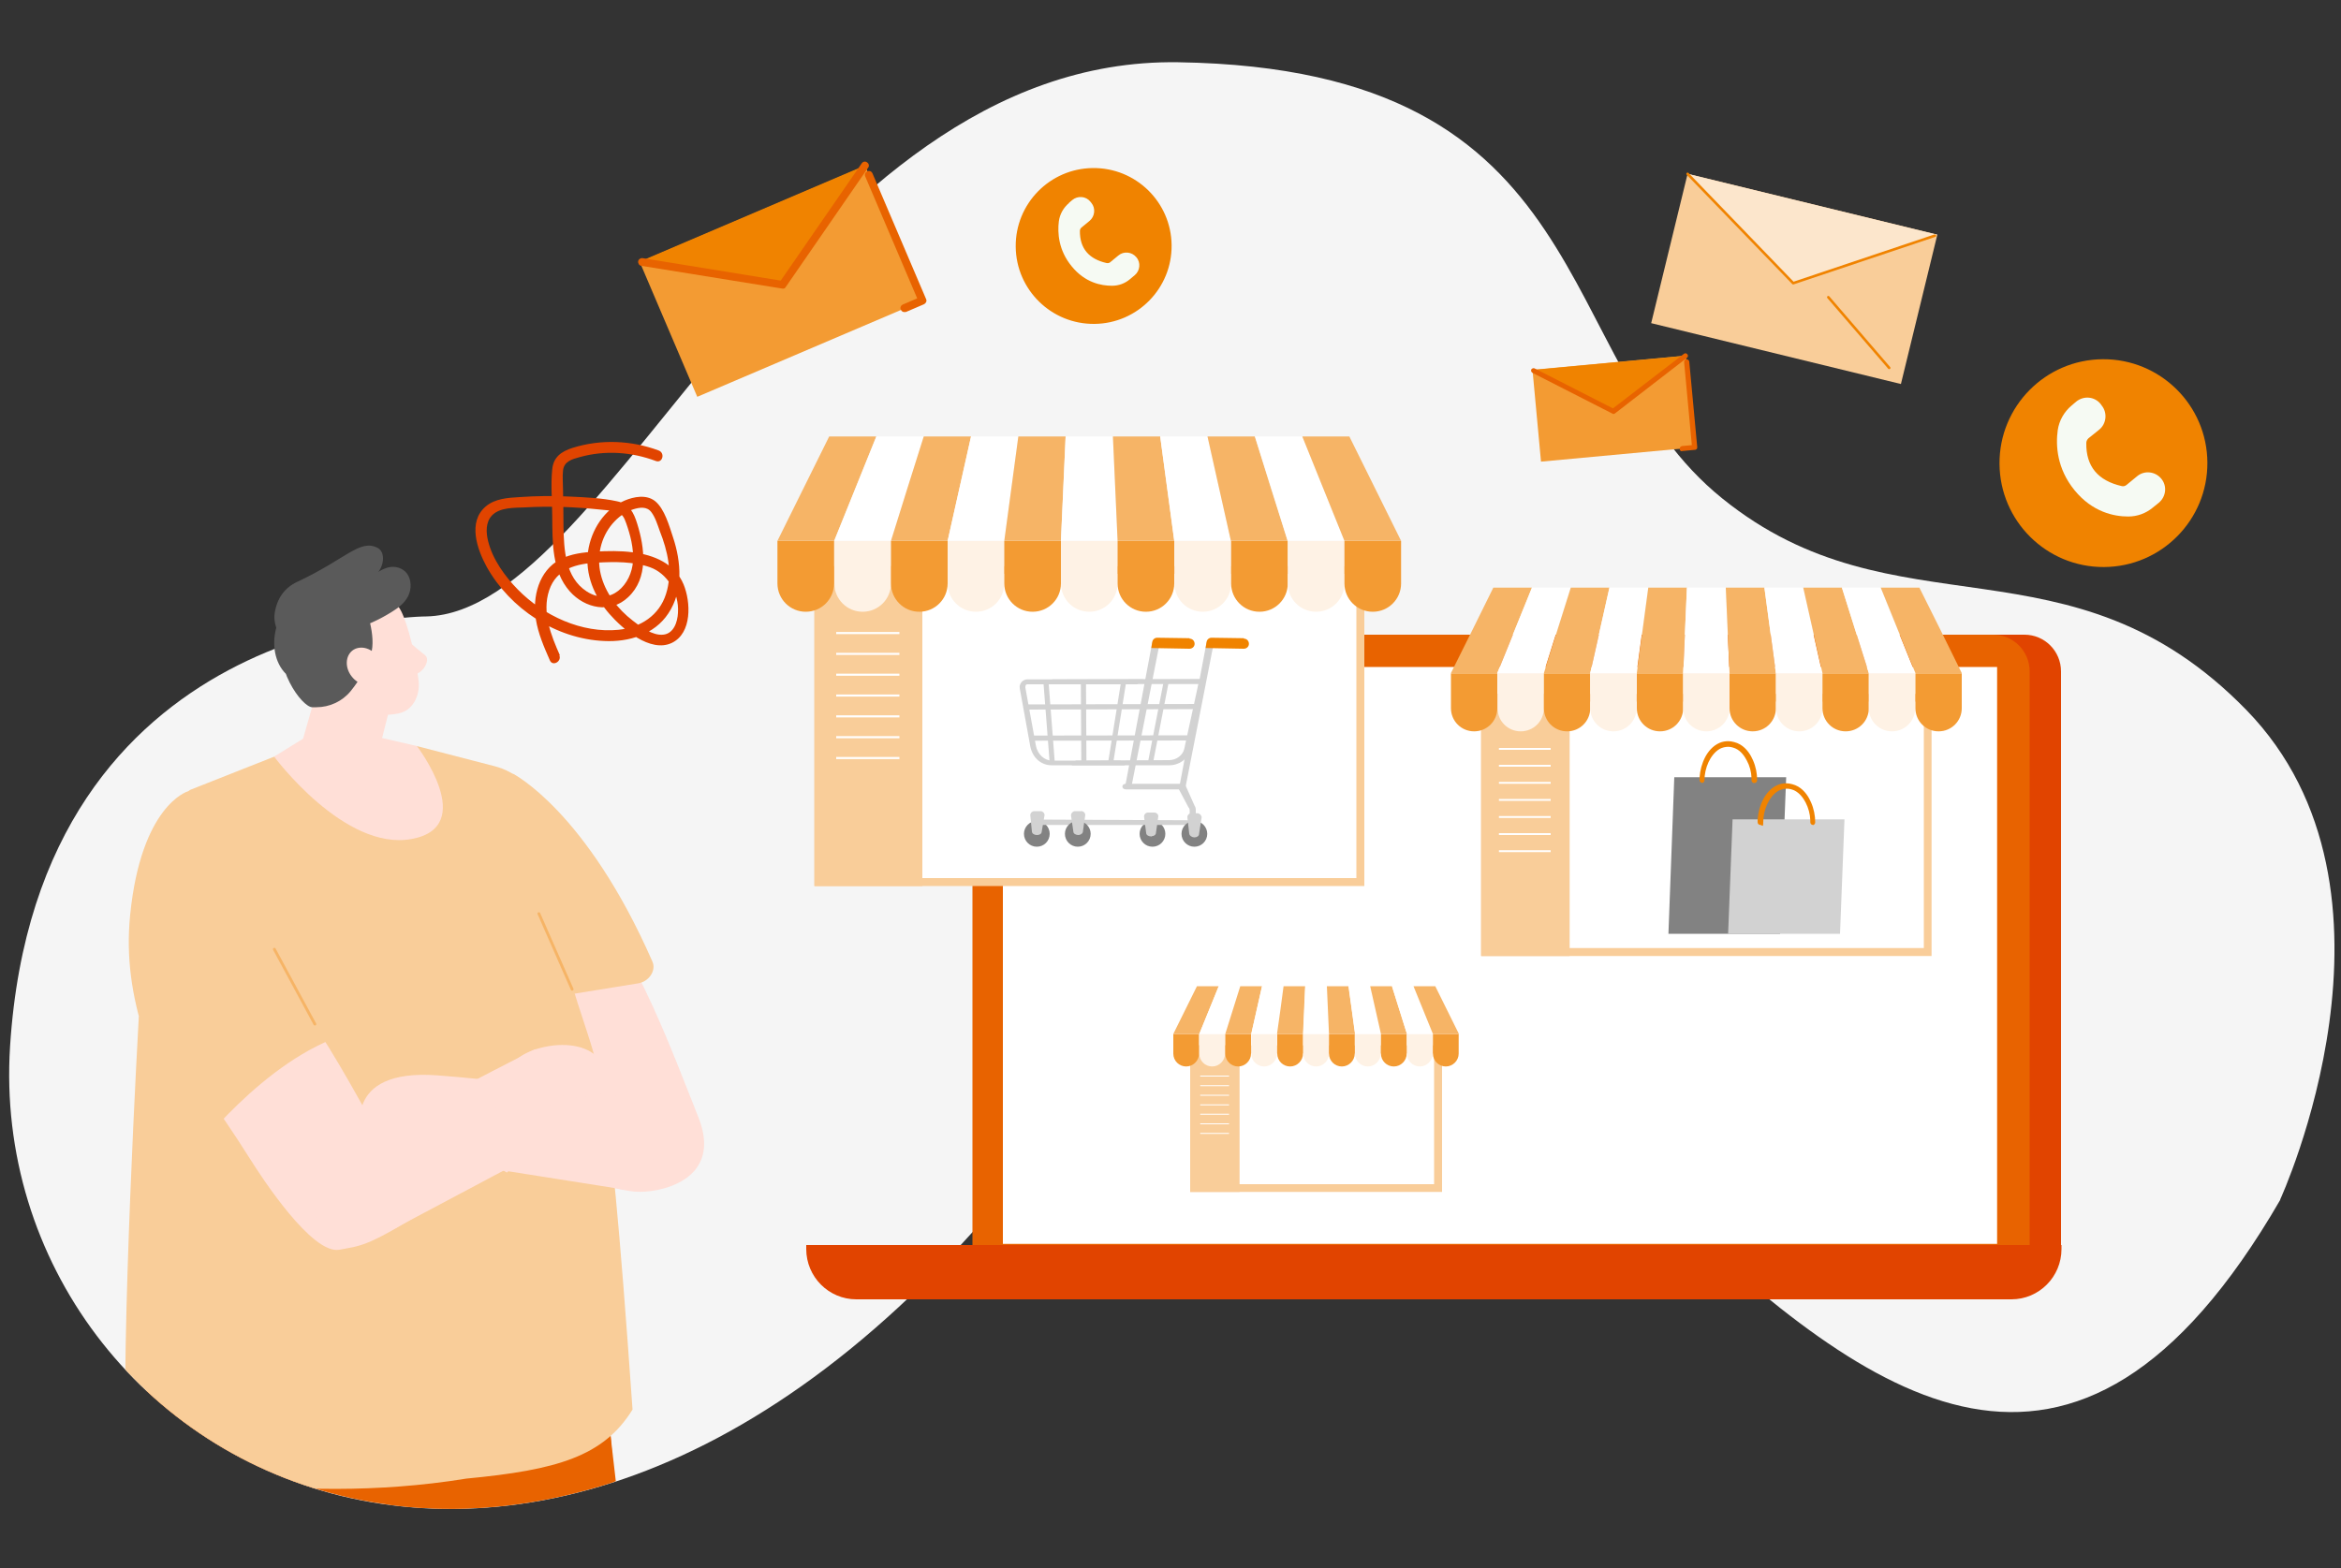 <?xml version="1.0" encoding="UTF-8"?>
<svg xmlns="http://www.w3.org/2000/svg" version="1.1" xmlns:xlink="http://www.w3.org/1999/xlink" viewBox="0 0 1000 670">
  <rect x="0" y="0" width="1000" height="670" fill="#333333" stroke="none"/>
  <!-- Generator: Adobe Illustrator 29.6.0, SVG Export Plug-In . SVG Version: 2.1.1 Build 207)  -->
  <defs>
    <style>
      .st0 {
        stroke: #ffdfd7;
        stroke-width: 1.1px;
      }

      .st0, .st1, .st2, .st3, .st4, .st5, .st6, .st7 {
        fill: none;
      }

      .st0, .st1, .st4, .st6 {
        stroke-linecap: round;
        stroke-linejoin: round;
      }

      .st8, .st9 {
        fill: #5a5a5a;
      }

      .st1 {
        stroke: #f39b33;
        stroke-width: 1.5px;
      }

      .st1, .st10, .st9, .st11, .st12, .st13 {
        fill-rule: evenodd;
      }

      .st14 {
        fill: #fff;
      }

      .st15, .st11 {
        fill: #f9cd99;
      }

      .st16 {
        fill: #fce6cc;
      }

      .st3 {
        stroke-width: .9px;
      }

      .st3, .st5, .st7 {
        stroke: #fff;
        stroke-miterlimit: 10;
      }

      .st17 {
        isolation: isolate;
      }

      .st10 {
        mix-blend-mode: multiply;
      }

      .st10, .st18, .st13 {
        fill: #ffdfd7;
      }

      .st4 {
        stroke: #f08300;
        stroke-width: 1.1px;
      }

      .st19 {
        fill: #e14400;
      }

      .st20 {
        fill: #fef2e5;
      }

      .st21 {
        fill: #f39b33;
      }

      .st5 {
        stroke-width: .4px;
      }

      .st6 {
        stroke: #f6b466;
        stroke-width: 1.2px;
      }

      .st22 {
        fill: #828282;
      }

      .st23 {
        fill: #f6faf3;
      }

      .st24 {
        fill: #f5f5f5;
      }

      .st25, .st12 {
        fill: #e86300;
      }

      .st26 {
        fill: #d2d2d2;
      }

      .st7 {
        stroke-width: .8px;
      }

      .st27 {
        fill: #f6b466;
      }

      .st28 {
        fill: #f08300;
      }

      .st29 {
        clip-path: url(#clippath);
      }
    </style>
    <clipPath id="clippath">
      <path class="st2" d="M503.2,26.5c-162.2-2.5-387.8,19.8-468,21.5,0,0-19.3,215.4-31,399-11.7,183.6,246.9,326.4,461.6,15.1L503.2,26.5Z"/>
    </clipPath>
  </defs>
  <g class="st17">
    <g id="_レイヤー_1" data-name="レイヤー_1">
      <g>
        <g>
          <path class="st24" d="M974,512.6s60.8-131.9-14.4-209.2c-75.3-77.3-149.8-30.4-224-90.5-74.3-60-50.1-183.5-232.3-186.3-162.2-2.5-241,235.1-321.2,236.8,0,0-166.1,0-177.8,183.7-11.7,183.6,246.9,326.4,461.6,15.1,156.3-226.6,331.4,355.9,508.2,50.4Z"/>
          <g class="st29">
            <g>
              <path class="st12" d="M260.8,613.4l28.7,248.5,17.2,186h-61.8s-6.1-30.6-10.1-41.2c-4-10.6-38.6-111.1-28.9-157.4l-52.7-191.4c32.6-33.7,64.6-95.1,107.6-44.5Z"/>
              <path class="st12" d="M107.5,510.6l142,11.2c8.3,26.8,15,145.4,15,145.4l-66.2-8c-43.4-1-132.1,51.3-137.6-22-6.3-83.8,46.8-126.5,46.8-126.5Z"/>
              <path class="st12" d="M154.9,647.4l54,63.6-37.8-22-13.1,168.6-6.2,198.2h-72.9s3.2-34.9,1.1-46c-2.1-11.1-15.5-102.3-7.4-164.9l-12-207.7,94.1,10.2Z"/>
              <polyline class="st1" points="198.3 659.2 173.9 659.2 169.4 711"/>
              <path class="st13" d="M191,361c-.9,32,11.1,81.8,47.5,131.2,5,6.8,16.2,15.6,33.2,17,9,.7,37.6-4.3,26.6-31.9-10.6-26.5-27.1-71.8-44.7-88.4-48-45.2-62.5-27.9-62.5-27.9Z"/>
              <path class="st11" d="M81,337.6l57.9-22.9,29.9,4.5,9.3-.4,33.2,8.6c8.9,2.3,16.1,8.6,19.6,17.1,1.2,2.9,2.5,6.2,5.6,12,12.6,23.8-2.9,26.1,5.4,55.8,14.6,52.7,16.8,26.3,28.3,190-12.4,20-32.1,25.8-71,29.5h0c-77.6,12.6-145.2-5.9-145.2-5.9-2.7-50.5,5.3-191.6,5.3-191.6l15.9,20.1-7.8-38.7c-8.6-20.7-5.8-67.4,13.6-78Z"/>
              <path class="st13" d="M76.4,401.1c-5.6,10.5-15,5.4-12.9,17.1,5.6,32,11.7,26.9,43.7,77.6,4.6,7.3,26.1,40.4,37.8,38.2,8.7-1.7,11.3-1,34.3-15.3,0,0-37.7-75.5-54.3-93-31-32.9-31.9-40.3-40-38-2.9.8-6.3,9.2-8.5,13.5Z"/>
              <path class="st18" d="M256.8,502.2l-102.2-16.9s-9.2-28.9,32.3-25.8c22.8,1.7,51.8,5.4,73.4,8.3,14.4,2,23,16,16.2,26.6h0c-3.8,6-11.6,9-19.7,7.7Z"/>
              <path class="st18" d="M271.7,509.1l-60.1-9.5s7.9-24.9.7-34.4c-13.8-18.2,26.4-.3,48,2.7,14.4,2,26.6,15.4,19.9,25.9l-1.9,2c-3.8,6,3.3,5.7-6.6,13.3Z"/>
              <path class="st18" d="M150.8,490.7l42.7-24.3,34.9-18s45.1-2.6,15.7,17.6c-16.2,11.1-60.4,45.2-76.4,54.6-10.7,6.3-24.3-.5-25.7-12.8h0c-.8-7,2.7-13.7,8.8-17.1Z"/>
              <path class="st18" d="M219.6,497.8l-12.4-37.7-57.7,26.3s-21.5,16.4-13.8,35.1c7.7,18.8,34.8,2.4,34.8,2.4l49.1-26.1Z"/>
              <path class="st13" d="M229,464.9l29.3,2.8c1.1-2.2,1.4-5.4.8-8.4-3.7-18.9-33.6-13.5-39.8-5.1-6.2,8.4,9.7,10.7,9.7,10.7Z"/>
              <path class="st11" d="M219.1,330.6s31.3,15.7,59.6,80.3c1.7,3.8-1.5,8.6-6.2,9.3l-37.7,6.1-29.3-56,13.6-39.6Z"/>
              <path class="st11" d="M148.5,441.7c2.6-.8-68.4-103.5-68.4-103.5,0,0-19.8,5.9-24.5,52.7-3.7,36.8,10.7,65,26.3,102.9,0,0,30.9-41.5,66.6-52.1Z"/>
              <line class="st0" x1="206.5" y1="461.1" x2="261" y2="470.9"/>
              <path class="st0" d="M216.5,500.4s-21.3-13.5-43.2-15.3"/>
              <line class="st6" x1="230.2" y1="390.4" x2="244.4" y2="422.7"/>
              <line class="st6" x1="134.5" y1="437.6" x2="117.2" y2="405.6"/>
              <path class="st13" d="M178.1,318.8s26.4,34.5-2.3,39.7c-28.7,5.3-58.7-35.2-58.7-35.2l19.7-12.2,25.3,4,16.1,3.7Z"/>
              <path class="st13" d="M172.4,272c0,.2,3.7,3.6,9.2,8,2.7,2.2-1.7,8.6-5,8-3.3-.7-8.8-10.2-8.8-10.2l4.6-5.7Z"/>
              <path class="st13" d="M166.4,294.5s-3.1,19.3-5.6,35.3c-.7,4.3-4,7.9-8.7,9.5-4.7,1.6-10,.9-13.9-1.8-1.3-.9-2.5-1.7-3.7-2.6-5.4-3.7-7.7-9.7-6.1-15.5,4.2-14.7,11.8-41.4,11.8-41.4l26.2,16.5h0Z"/>
              <polygon class="st10" points="165.8 305.2 162.9 316.6 150.7 302.2 165.8 305.2"/>
              <path class="st13" d="M133.2,273.6c-1.7-5.4,1.2-11.3,6.6-13,5.7-1.9,13-4.2,18.7-6.1,5.4-1.7,10.3,1.6,12.9,6.7,3,6,6.2,19.5,7.4,29.6.7,5.7-1.9,11.9-7.3,13.7-5.7,1.9-24.7,1.9-29.7-8-3.8-7.5-6-14.9-8.6-22.9h0Z"/>
              <path class="st9" d="M133.4,302.2c-4.4,0-17.2-17.3-12.6-32.9,1-3.4,2.2-6.3,3.8-8.3,9.6-12.7,12.6-13.2,31.3-1.8,0,0,5.1,12.5,2.5,20.5-1.7,5.2-4.3,10.3-8.6,15.6-3.6,4.4-9,6.9-14.7,6.9h-1.6Z"/>
              <path class="st13" d="M150.2,289c2.8,3.7,7.6,4.8,10.7,2.4,3-2.4,3.2-7.3.3-11-2.8-3.7-7.6-4.8-10.7-2.4-3,2.4-3.2,7.3-.3,11Z"/>
              <path class="st9" d="M169.7,258.6s-6.2-22.5-30.3-12.5c-24.1,10-26.5,32.7-17.3,41.8,0,0,10-10.1,17.3-16,8.5-6.8,30.3-13.3,30.3-13.3Z"/>
              <path class="st8" d="M138.5,292.9c-2.1-7.7-5.2-15.8-7.9-20.9,13.1,0,26-3.7,37-10.7,2.6-1.6,5.2-3.6,6.7-6.5,1.5-2.9,1.6-7-.5-9.8-1.9-2.4-5-3.2-7.7-2.6-2.7.6-5,2.2-7.2,3.9,4.3-1.1,6.8-9.9,2.4-12.2-7.6-3.9-13.4,4.7-34.3,14.5-5.4,2.5-8.7,7-9.7,13.6-.5,3.7,1.1,7.4,2.6,10.9,1.9,4.3,8.3,14.4,13.5,22.5,2,3,5.9,1,5-2.5Z"/>
            </g>
          </g>
          <path class="st19" d="M239.2,280.1c-3.8-8.6-7.8-18.4-4.6-27.9,3.1-9.3,11.8-11.4,20.6-11.8,7.4-.4,15.4-.5,22.5,2s12.5,10.7,11.9,19.5c-.2,3.9-1.8,8.9-6.4,9.3-4.5.4-9.5-3.3-12.9-6-6.5-5-11.8-11.9-13.7-19.9-1.8-7.5,0-15.6,5-21.5,2.4-2.8,5.4-5.1,9-6.2,2.6-.8,5.7-1.3,7.6,1.2,1.7,2.2,2.7,5.5,3.6,8,3.4,8.6,5.6,18,2.7,27-2.9,9.2-10.9,14.3-20.2,15.3-15.8,1.6-32.1-6-43.1-17.2-5.5-5.6-10.8-12.9-12.7-20.7-.9-3.6-1.1-8,1.6-10.9,3.4-3.6,9.7-3.3,14.3-3.5,10.5-.6,21.1-.2,31.6.9,2.4.3,4.9.3,7.2,1,2.7.8,3.4,2.4,4.3,4.9,1.8,5.1,3.2,10.6,2.9,16-.5,10.2-9.7,19.7-19.8,13.1-9.2-6-9.7-17.8-9.9-27.7,0-5.3-.1-10.5-.2-15.8,0-2.7-.3-5.4,0-8.1.4-4,3.9-4.9,7.2-5.8,10.8-3,22.1-2.2,32.5,1.7,2.8,1,4-3.4,1.2-4.5-11.8-4.4-24.9-4.9-36.9-1.1-4.7,1.5-8.1,3.9-8.6,9.1-.7,6.6,0,13.6,0,20.3.1,10.9-.2,23.2,7.5,31.9,6.5,7.3,17.4,9.6,24.9,2.5,8.8-8.2,7.1-21.1,3.9-31.4-1.5-4.8-3.3-8.5-8.6-9.6-6.4-1.4-13.3-1.7-19.8-2-7.3-.4-14.6-.3-21.8.2-5,.3-10.5.6-14.5,4-7.8,6.6-3.7,18.3.4,25.8,10,17.9,29.5,30.8,50.2,31.7,10.4.5,21.4-2.7,27.4-11.8,6.4-9.6,5.5-22,2-32.5-1.6-4.8-3.6-12.2-7.7-15.5-3.7-2.9-9-1.9-13-.2-8.7,3.7-14.3,12.6-15.6,21.7-1.4,9.8,2.7,19.4,9.1,26.7,5.6,6.4,17.5,16.8,26.7,12.4,8.7-4.2,8.1-17.5,5-25-3.7-8.9-12.7-12.6-21.7-13.7-5.3-.7-10.7-.6-16-.3-5.1.3-10.4.9-15,3.3-9.2,4.9-11.9,16-10.4,25.6,1,6.2,3.5,11.9,6,17.6,1.2,2.7,5.2.4,4-2.3h0Z"/>
          <g>
            <path class="st19" d="M880.5,534.2h-451.7s0-247.3,0-247.3c0-8.6,7-15.7,15.6-15.7h420.4c8.6,0,15.6,7,15.6,15.7v247.3Z"/>
            <path class="st25" d="M867.1,534.2h-451.7s0-247.3,0-247.3c0-8.6,7-15.7,15.6-15.7h420.4c8.6,0,15.6,7,15.6,15.7v247.3Z"/>
            <rect class="st14" x="428.4" y="285" width="424.7" height="246.5"/>
            <path class="st19" d="M859.1,555.2h-493.3c-11.8,0-21.4-9.6-21.4-21.5v-1.7h536.2v1.7c0,11.9-9.6,21.5-21.4,21.5Z"/>
          </g>
          <g>
            <g>
              <g>
                <rect class="st14" x="349.5" y="243.5" width="231.6" height="133.4"/>
                <path class="st15" d="M579.4,245.2v130h-228.2v-130h228.2M582.8,241.9h-234.9v136.7h234.9v-136.7h0Z"/>
              </g>
              <rect class="st15" x="347.9" y="241.9" width="46.1" height="136.7"/>
              <line class="st3" x1="357.2" y1="270.5" x2="384.2" y2="270.5"/>
              <line class="st3" x1="357.2" y1="279.4" x2="384.2" y2="279.4"/>
              <line class="st3" x1="357.2" y1="288.3" x2="384.2" y2="288.3"/>
              <line class="st3" x1="357.2" y1="297.2" x2="384.2" y2="297.2"/>
              <line class="st3" x1="357.2" y1="306.1" x2="384.2" y2="306.1"/>
              <line class="st3" x1="357.2" y1="315" x2="384.2" y2="315"/>
              <line class="st3" x1="357.2" y1="323.9" x2="384.2" y2="323.9"/>
            </g>
            <g>
              <path class="st21" d="M332.1,231.1v18.2c0,6.7,5.4,12.1,12.1,12.1s12.1-5.4,12.1-12.1v-18.2h-24.2Z"/>
              <path class="st20" d="M356.4,231.1v18.2c0,6.7,5.4,12.1,12.1,12.1s12.1-5.4,12.1-12.1v-18.2h-24.2Z"/>
              <path class="st21" d="M380.6,231.1v18.2c0,6.7,5.4,12.1,12.1,12.1s12.1-5.4,12.1-12.1v-18.2h-24.2Z"/>
              <path class="st20" d="M404.8,231.1v18.2c0,6.7,5.4,12.1,12.1,12.1s12.1-5.4,12.1-12.1v-18.2h-24.2Z"/>
              <path class="st21" d="M429,231.1v18.2c0,6.7,5.4,12.1,12.1,12.1s12.1-5.4,12.1-12.1v-18.2h-24.2Z"/>
              <path class="st20" d="M453.2,231.1v18.2c0,6.7,5.4,12.1,12.1,12.1s12.1-5.4,12.1-12.1v-18.2h-24.2Z"/>
              <path class="st21" d="M477.4,231.1v18.2c0,6.7,5.4,12.1,12.1,12.1s12.1-5.4,12.1-12.1v-18.2h-24.2Z"/>
              <path class="st20" d="M501.7,231.1v18.2c0,6.7,5.4,12.1,12.1,12.1s12.1-5.4,12.1-12.1v-18.2h-24.2Z"/>
              <path class="st21" d="M525.9,231.1v18.2c0,6.7,5.4,12.1,12.1,12.1s12.1-5.4,12.1-12.1v-18.2h-24.2Z"/>
              <path class="st20" d="M550.1,231.1v18.2c0,6.7,5.4,12.1,12.1,12.1s12.1-5.4,12.1-12.1v-18.2h-24.2Z"/>
              <path class="st21" d="M574.3,231.1v18.2c0,6.7,5.4,12.1,12.1,12.1s12.1-5.4,12.1-12.1v-18.2h-24.2Z"/>
              <g>
                <path class="st27" d="M354.2,186.5c-7.4,14.9-14.7,29.7-22.1,44.6h24.2c6-14.9,12-29.7,18-44.6h-20.2Z"/>
                <path class="st14" d="M374.4,186.5c-6,14.9-12,29.7-18,44.6h24.2c4.7-14.9,9.4-29.7,14-44.6h-20.2Z"/>
                <path class="st27" d="M394.6,186.5c-4.7,14.9-9.4,29.7-14,44.6h24.2c3.3-14.9,6.7-29.7,10-44.6h-20.2Z"/>
                <path class="st14" d="M414.8,186.5c-3.3,14.9-6.7,29.7-10,44.6h24.2c2-14.9,4-29.7,6-44.6h-20.2Z"/>
                <path class="st27" d="M435,186.5c-2,14.9-4,29.7-6,44.6h24.2c.7-14.9,1.3-29.7,2-44.6h-20.2Z"/>
                <path class="st14" d="M455.2,186.5c-.7,14.9-1.3,29.7-2,44.6h24.2c-.7-14.9-1.3-29.7-2-44.6h-20.2Z"/>
                <path class="st27" d="M475.4,186.5c.7,14.9,1.3,29.7,2,44.6h24.2c-2-14.9-4-29.7-6-44.6h-20.2Z"/>
                <path class="st14" d="M495.6,186.5c2,14.9,4,29.7,6,44.6h24.2c-3.3-14.9-6.7-29.7-10-44.6h-20.2Z"/>
                <path class="st27" d="M515.8,186.5c3.3,14.9,6.7,29.7,10,44.6h24.2c-4.7-14.9-9.4-29.7-14-44.6h-20.2Z"/>
                <path class="st14" d="M536.1,186.5c4.7,14.9,9.4,29.7,14,44.6h24.2c-6-14.9-12-29.7-18-44.6h-20.2Z"/>
                <path class="st27" d="M576.5,186.5h-20.2c6,14.9,12,29.7,18,44.6h24.2c-7.4-14.9-14.7-29.7-22.1-44.6Z"/>
              </g>
            </g>
            <g>
              <g>
                <polygon class="st26" points="495.3 275.2 483.2 336.7 480.6 336.2 492.2 274.5 495.3 275.2"/>
                <path class="st28" d="M508.1,272.7l-13.8-.2c-1,0-1.9.7-2.1,1.8l-.4,2.6,16.3.3c1.2,0,2.2-.9,2.2-2.1h0c0-1.2-.9-2.2-2.1-2.2Z"/>
              </g>
              <circle class="st22" cx="442.9" cy="356.3" r="5.5"/>
              <circle class="st22" cx="492.3" cy="356.3" r="5.5"/>
              <path class="st26" d="M443.1,356.8h-.3c-.9,0-2-.6-2-1.5l-.7-7c0-.9.8-1.7,1.7-1.7h2.7c.9,0,1.7.8,1.7,1.7l-1.2,7c0,.9-.9,1.5-1.9,1.5Z"/>
              <path class="st26" d="M492,357.4h-.3c-.9,0-2.1-.5-2.1-1.5l-.9-7c0-.9.7-1.7,1.7-1.7h2.7c.9,0,1.7.7,1.7,1.6l-1,7c0,.9-.9,1.5-1.8,1.5Z"/>
              <path class="st26" d="M510.6,352.5h-67.2c-1.5-.1-1.6-2.3.3-2.3l64.5.3v-4.1c0-.5-.1-1-.5-1.4l-4.1-7.7h-22.6c-2.1,0-2-2.4-.1-2.4h25.2s4.2,9.4,4.2,9.4c.3.4.5,1.1.5,1.6v6.7Z"/>
              <circle class="st22" cx="460.4" cy="356.3" r="5.5"/>
              <circle class="st22" cx="510.2" cy="356.3" r="5.5"/>
              <path class="st26" d="M460.9,356.8h-.3c-.9,0-2.1-.5-2.1-1.5l-1-6.9c0-.9.7-1.7,1.6-1.8h2.7c.9-.1,1.7.6,1.8,1.6l-1,7c0,.9-.9,1.5-1.8,1.6Z"/>
              <path class="st26" d="M510.4,357.8h-.3c-.9,0-2-.7-2.1-1.6l-.8-7c0-.9.7-1.7,1.7-1.7h2.7c.9.1,1.7.9,1.7,1.8l-1.1,7c0,.9-.9,1.5-1.9,1.5Z"/>
              <polygon class="st26" points="518.4 275.2 505.8 339.5 503.6 337.2 515.4 274.5 518.4 275.2"/>
              <path class="st28" d="M531.3,272.7l-13.8-.2c-1,0-1.9.7-2.1,1.8l-.4,2.6,16.3.3c1.2,0,2.2-.9,2.2-2.1h0c0-1.2-.9-2.2-2.1-2.2Z"/>
              <g>
                <polygon class="st26" points="475.5 326.1 473.3 326.1 478.9 291.2 481.1 291.2 475.5 326.1"/>
                <path class="st26" d="M478.8,325h-29.4c-3.3,0-6.2-2.7-6.9-6.4l-4.5-24.8c0-.4,0-.9.3-1.2,0,0,.2-.2.4-.2h47c0,0,2.7-2.1,2.7-2.1h-49.7c-.8,0-1.6.4-2.2,1-.7.7-1.1,1.8-.9,2.8l4.5,24.8c.9,4.8,4.6,8.1,9.1,8.1h31.3s-1.9-2-1.9-2Z"/>
                <path class="st26" d="M449.4,290.3l2.6,2h59.9s-6,27.6-6,27.6c-.6,2.8-3.4,4.9-6.5,4.9l-39.9.2-1.7,2h41.6c4.4,0,8.2-2.8,9-6.7l6.6-30.2-65.6.2Z"/>
                <polygon class="st26" points="492.5 326.1 490.3 326.1 497.1 291.1 499.3 291.1 492.5 326.1"/>
                <polygon class="st26" points="438.1 303.2 438.1 301 512.4 300.8 512.8 303 438.1 303.2"/>
                <polygon class="st26" points="440.7 316.5 440.8 314.3 509.5 314.2 509.9 316.4 440.7 316.5"/>
                <polygon class="st26" points="464.1 326.1 461.9 326.1 461.7 291.2 463.9 291.2 464.1 326.1"/>
                <polygon class="st26" points="450.6 326.1 448.4 326.1 445.7 291.3 447.9 291.3 450.6 326.1"/>
              </g>
            </g>
          </g>
          <g>
            <g>
              <g>
                <rect class="st14" x="634.4" y="298.2" width="189.1" height="108.6"/>
                <path class="st15" d="M821.8,299.8v105.3h-185.7v-105.3h185.7M825.1,296.5h-192.4v112h192.4v-112h0Z"/>
              </g>
              <rect class="st15" x="632.7" y="296.5" width="37.8" height="112"/>
              <line class="st7" x1="640.3" y1="320" x2="662.4" y2="320"/>
              <line class="st7" x1="640.3" y1="327.2" x2="662.4" y2="327.2"/>
              <line class="st7" x1="640.3" y1="334.5" x2="662.4" y2="334.5"/>
              <line class="st7" x1="640.3" y1="341.8" x2="662.4" y2="341.8"/>
              <line class="st7" x1="640.3" y1="349.1" x2="662.4" y2="349.1"/>
              <line class="st7" x1="640.3" y1="356.4" x2="662.4" y2="356.4"/>
              <line class="st7" x1="640.3" y1="363.7" x2="662.4" y2="363.7"/>
            </g>
            <g>
              <path class="st21" d="M619.8,287.7v14.9c0,5.5,4.4,9.9,9.9,9.9s9.9-4.4,9.9-9.9v-14.9h-19.8Z"/>
              <path class="st20" d="M639.7,287.7v14.9c0,5.5,4.4,9.9,9.9,9.9s9.9-4.4,9.9-9.9v-14.9h-19.8Z"/>
              <path class="st21" d="M659.5,287.7v14.9c0,5.5,4.4,9.9,9.9,9.9s9.9-4.4,9.9-9.9v-14.9h-19.8Z"/>
              <path class="st20" d="M679.3,287.7v14.9c0,5.5,4.4,9.9,9.9,9.9s9.9-4.4,9.9-9.9v-14.9h-19.8Z"/>
              <path class="st21" d="M699.2,287.7v14.9c0,5.5,4.4,9.9,9.9,9.9s9.9-4.4,9.9-9.9v-14.9h-19.8Z"/>
              <path class="st20" d="M719,287.7v14.9c0,5.5,4.4,9.9,9.9,9.9s9.9-4.4,9.9-9.9v-14.9h-19.8Z"/>
              <path class="st21" d="M738.8,287.7v14.9c0,5.5,4.4,9.9,9.9,9.9s9.9-4.4,9.9-9.9v-14.9h-19.8Z"/>
              <path class="st20" d="M758.7,287.7v14.9c0,5.5,4.4,9.9,9.9,9.9s9.9-4.4,9.9-9.9v-14.9h-19.8Z"/>
              <path class="st21" d="M778.5,287.7v14.9c0,5.5,4.4,9.9,9.9,9.9s9.9-4.4,9.9-9.9v-14.9h-19.8Z"/>
              <path class="st20" d="M798.3,287.7v14.9c0,5.5,4.4,9.9,9.9,9.9s9.9-4.4,9.9-9.9v-14.9h-19.8Z"/>
              <path class="st21" d="M818.2,287.7v14.9c0,5.5,4.4,9.9,9.9,9.9s9.9-4.4,9.9-9.9v-14.9h-19.8Z"/>
              <g>
                <path class="st27" d="M637.9,251.1c-6,12.2-12,24.3-18.1,36.5h19.8c4.9-12.2,9.9-24.4,14.8-36.5h-16.5Z"/>
                <path class="st14" d="M654.4,251.1c-4.9,12.2-9.9,24.3-14.8,36.5h19.8c3.8-12.2,7.7-24.4,11.5-36.5h-16.6Z"/>
                <path class="st27" d="M671,251.1c-3.8,12.2-7.7,24.3-11.5,36.5h19.8c2.7-12.2,5.5-24.4,8.2-36.5h-16.5Z"/>
                <path class="st14" d="M687.5,251.1c-2.7,12.2-5.5,24.3-8.2,36.5h19.8c1.6-12.2,3.3-24.4,4.9-36.5h-16.6Z"/>
                <path class="st27" d="M704.1,251.1c-1.6,12.2-3.3,24.3-4.9,36.5h19.8c.5-12.2,1.1-24.4,1.6-36.5h-16.5Z"/>
                <path class="st14" d="M720.6,251.1c-.5,12.2-1.1,24.3-1.6,36.5h19.8c-.6-12.2-1.1-24.4-1.6-36.5h-16.5Z"/>
                <path class="st27" d="M737.2,251.1c.5,12.2,1.1,24.3,1.6,36.5h19.8c-1.6-12.2-3.3-24.4-4.9-36.5h-16.6Z"/>
                <path class="st14" d="M753.7,251.1c1.6,12.2,3.3,24.3,4.9,36.5h19.8c-2.7-12.2-5.5-24.4-8.2-36.5h-16.6Z"/>
                <path class="st27" d="M770.3,251.1c2.7,12.2,5.5,24.3,8.2,36.5h19.8c-3.8-12.2-7.7-24.4-11.5-36.5h-16.5Z"/>
                <path class="st14" d="M786.8,251.1c3.8,12.2,7.7,24.4,11.5,36.5h19.8c-4.9-12.2-9.9-24.4-14.8-36.5h-16.5Z"/>
                <path class="st27" d="M819.9,251.1h-16.5c4.9,12.2,9.9,24.3,14.8,36.5h19.8c-6-12.2-12-24.4-18.1-36.5Z"/>
              </g>
            </g>
            <g>
              <g>
                <polygon class="st22" points="760.4 399 763 332.1 715.2 332.1 712.7 399 760.4 399"/>
                <path class="st28" d="M727.2,334.5c-.7,0-1.2-.5-1.2-1.2s0-.7,0-1.1c.2-3,1-6,2.4-8.7,1.1-2.1,3.1-4.8,6.2-6.1,1.2-.5,2.4-.7,3.7-.7s3.5.5,5,1.4c2.9,1.7,4.6,4.6,5.5,6.7,1.2,2.7,1.8,5.7,1.8,8.6,0,.6-.5,1.2-1.2,1.2s-1.2-.5-1.2-1.2,0-.6,0-.9c-.1-2.7-.8-5.3-2-7.5-.9-1.7-2.4-4.1-4.9-5.2-1-.4-2-.7-3.1-.7s-2.5.3-3.6.9c-2.4,1.4-3.9,3.8-4.8,5.7-1.1,2.4-1.7,5.1-1.7,7.7,0,.6-.5,1.2-1.2,1.2Z"/>
              </g>
              <g>
                <polygon class="st26" points="786 399 787.9 350.1 740.1 350.1 738.2 399 786 399"/>
                <path class="st28" d="M774.5,352.5c-.7,0-1.2-.5-1.2-1.2s0-.6,0-.9c-.1-2.6-.8-5.2-2-7.5-.9-1.7-2.4-4-4.9-5.2-1-.4-2-.7-3.1-.7s-2.5.3-3.6.9c-2.4,1.4-3.9,3.8-4.8,5.7-1.1,2.4-1.7,5.1-1.7,7.7s-.5,1.2-1.2,1.2-1.2-.5-1.2-1.2,0-.7,0-1.1c.2-3,1-6,2.4-8.7,1.1-2.1,3.1-4.8,6.2-6.1,1.2-.5,2.4-.7,3.7-.7s3.5.5,5,1.4c2.9,1.7,4.6,4.6,5.5,6.7,1.2,2.7,1.8,5.7,1.8,8.6,0,.6-.5,1.2-1.2,1.2Z"/>
                <path class="st28" d="M767.9,336.8c-2.4-1.4-5.4-1.6-7.9-.6-2.6,1.1-4.5,3.3-5.8,5.7-1.4,2.5-2.2,5.4-2.3,8.3,0,.3,0,.7,0,1s.6.4.6,0h0c0-2.8.6-5.5,1.8-8,1.1-2.4,2.8-4.7,5.1-6.1,2.3-1.3,5.2-1.4,7.5-.3,2.4,1.1,4.2,3.3,5.3,5.6,1.2,2.4,1.9,5.2,2,7.9,0,.3,0,.6,0,.9s.6.4.6,0c0-2.8-.6-5.6-1.7-8.2"/>
              </g>
            </g>
          </g>
          <g>
            <g>
              <g>
                <rect class="st14" x="510.1" y="448.4" width="104.2" height="59.3"/>
                <path class="st15" d="M612.6,450.1v55.9h-100.9v-55.9h100.9M616,446.7h-107.6v62.6h107.6v-62.6h0Z"/>
              </g>
              <rect class="st15" x="508.4" y="446.7" width="21.1" height="62.6"/>
              <line class="st5" x1="512.7" y1="459.8" x2="525" y2="459.8"/>
              <line class="st5" x1="512.7" y1="463.9" x2="525" y2="463.9"/>
              <line class="st5" x1="512.7" y1="468" x2="525" y2="468"/>
              <line class="st5" x1="512.7" y1="472.1" x2="525" y2="472.1"/>
              <line class="st5" x1="512.7" y1="476.1" x2="525" y2="476.1"/>
              <line class="st5" x1="512.7" y1="480.2" x2="525" y2="480.2"/>
              <line class="st5" x1="512.7" y1="484.3" x2="525" y2="484.3"/>
            </g>
            <g>
              <path class="st21" d="M501.2,441.8v8.4c0,3.1,2.5,5.5,5.5,5.5s5.5-2.5,5.5-5.5v-8.4h-11.1Z"/>
              <path class="st20" d="M512.3,441.8v8.4c0,3.1,2.5,5.5,5.5,5.5s5.5-2.5,5.5-5.5v-8.4h-11.1Z"/>
              <path class="st21" d="M523.4,441.8v8.4c0,3.1,2.5,5.5,5.5,5.5s5.5-2.5,5.5-5.5v-8.4h-11.1Z"/>
              <path class="st20" d="M534.5,441.8v8.4c0,3.1,2.5,5.5,5.5,5.5s5.5-2.5,5.5-5.5v-8.4h-11.1Z"/>
              <path class="st21" d="M545.6,441.8v8.4c0,3.1,2.5,5.5,5.5,5.5s5.5-2.5,5.5-5.5v-8.4h-11.1Z"/>
              <path class="st20" d="M556.7,441.8v8.4c0,3.1,2.5,5.5,5.5,5.5s5.5-2.5,5.5-5.5v-8.4h-11.1Z"/>
              <path class="st21" d="M567.7,441.8v8.4c0,3.1,2.5,5.5,5.5,5.5s5.5-2.5,5.5-5.5v-8.4h-11.1Z"/>
              <path class="st20" d="M578.8,441.8v8.4c0,3.1,2.5,5.5,5.5,5.5s5.5-2.5,5.5-5.5v-8.4h-11.1Z"/>
              <path class="st21" d="M589.9,441.8v8.4c0,3.1,2.5,5.5,5.5,5.5s5.5-2.5,5.5-5.5v-8.4h-11.1Z"/>
              <path class="st20" d="M601,441.8v8.4c0,3.1,2.5,5.5,5.5,5.5s5.5-2.5,5.5-5.5v-8.4h-11.1Z"/>
              <path class="st21" d="M612.1,441.8v8.4c0,3.1,2.5,5.5,5.5,5.5s5.5-2.5,5.5-5.5v-8.4h-11.1Z"/>
              <g>
                <path class="st27" d="M511.3,421.4c-3.4,6.8-6.7,13.6-10.1,20.4h11.1c2.8-6.8,5.5-13.6,8.3-20.4h-9.3Z"/>
                <path class="st14" d="M520.6,421.4c-2.8,6.8-5.5,13.6-8.3,20.4h11.1c2.1-6.8,4.3-13.6,6.4-20.4h-9.3Z"/>
                <path class="st27" d="M529.8,421.4c-2.1,6.8-4.3,13.6-6.4,20.4h11.1c1.5-6.8,3.1-13.6,4.6-20.4h-9.3Z"/>
                <path class="st14" d="M539.1,421.4c-1.5,6.8-3.1,13.6-4.6,20.4h11.1c.9-6.8,1.8-13.6,2.8-20.4h-9.3Z"/>
                <path class="st27" d="M548.3,421.4c-.9,6.8-1.8,13.6-2.8,20.4h11.1c.3-6.8.6-13.6.9-20.4h-9.3Z"/>
                <path class="st14" d="M557.6,421.4c-.3,6.8-.6,13.6-.9,20.4h11.1c-.3-6.8-.6-13.6-.9-20.4h-9.3Z"/>
                <path class="st27" d="M566.8,421.4c.3,6.8.6,13.6.9,20.4h11.1c-.9-6.8-1.8-13.6-2.8-20.4h-9.3Z"/>
                <path class="st14" d="M576.1,421.4c.9,6.8,1.8,13.6,2.8,20.4h11.1c-1.5-6.8-3.1-13.6-4.6-20.4h-9.3Z"/>
                <path class="st27" d="M585.3,421.4c1.5,6.8,3.1,13.6,4.6,20.4h11.1c-2.1-6.8-4.3-13.6-6.4-20.4h-9.3Z"/>
                <path class="st14" d="M594.6,421.4c2.1,6.8,4.3,13.6,6.4,20.4h11.1c-2.8-6.8-5.5-13.6-8.3-20.4h-9.3Z"/>
                <path class="st27" d="M613.1,421.4h-9.3c2.8,6.8,5.5,13.6,8.3,20.4h11.1c-3.4-6.8-6.7-13.6-10.1-20.4Z"/>
              </g>
            </g>
          </g>
          <g>
            <rect class="st21" x="281.3" y="88.7" width="104.7" height="62.6" transform="translate(687.7 99.7) rotate(156.9)"/>
            <polygon class="st28" points="334.3 121.7 369.5 70.7 273.2 111.8 334.3 121.7"/>
            <path class="st25" d="M334.7,123.3c-.2,0-.4,0-.6,0l-60.1-9.7c-.9-.1-1.5-1-1.4-1.9.1-.9,1-1.5,1.9-1.4l59,9.6,34.6-50.1c.5-.8,1.6-1,2.3-.4.8.5,1,1.6.4,2.3l-35.2,51c-.2.4-.6.6-1,.7Z"/>
            <path class="st25" d="M386.7,133.3c-.8.2-1.6-.2-1.9-1-.4-.9,0-1.8.9-2.2l6.1-2.6-22.2-52.1c-.4-.9,0-1.8.9-2.2.9-.4,1.8,0,2.2.9l22.9,53.7c.2.4.2.9,0,1.3-.2.4-.5.7-.9.9l-7.7,3.3c-.1,0-.2,0-.3.1Z"/>
          </g>
          <g>
            <rect class="st21" x="656.2" y="155" width="65.8" height="39.4" transform="translate(1391.5 284.9) rotate(174.7)"/>
            <polygon class="st28" points="689.3 175.8 720.1 152 654.6 158.1 689.3 175.8"/>
            <path class="st25" d="M689.1,176.8c-.1,0-.3,0-.4-.1l-34.1-17.4c-.5-.3-.7-.9-.5-1.4.3-.5.9-.7,1.4-.5l33.5,17.1,30.3-23.3c.5-.4,1.1-.3,1.5.2.4.5.3,1.1-.2,1.5l-30.8,23.8c-.2.2-.5.2-.8.2Z"/>
            <path class="st25" d="M718.4,192.8c-.5,0-.9-.4-.9-1,0-.6.4-1.1,1-1.2l4.2-.4-3.3-35.5c0-.6.4-1.1,1-1.2.6,0,1.1.4,1.2,1l3.4,36.5c0,.3,0,.6-.2.8-.2.2-.4.4-.7.4l-5.2.5c0,0-.1,0-.2,0Z"/>
          </g>
          <g>
            <ellipse class="st28" cx="898.5" cy="198.1" rx="44.4" ry="44.4" transform="translate(-1 4.5) rotate(-.3)"/>
            <path class="st23" d="M884.9,173.3c-3.2,2.7-5.3,6.4-5.9,10.5-.9,6.5-.4,16.4,7.2,25.7,7.6,9.3,16.8,11.2,22.9,11.2,3.8,0,7.5-1.3,10.5-3.8l2.6-2.1c3.1-2.6,3.6-7.2,1-10.3h0c-2.6-3.1-7.2-3.6-10.3-1l-4.5,3.7c-.6.5-1.4.7-2.1.5-10-2.3-15.3-8.3-15.1-18.5,0-.7.4-1.4.9-1.9l4.6-3.7c3.1-2.5,3.6-7.2,1.1-10.3l-.5-.7c-2.6-3.2-7.2-3.6-10.4-1l-2,1.7Z"/>
          </g>
          <g>
            <ellipse class="st28" cx="467.1" cy="105.3" rx="33.3" ry="33.3" transform="translate(-1 4.7) rotate(-.6)"/>
            <path class="st23" d="M456.7,86.7c-2.4,2-4,4.8-4.4,7.9-.6,4.8-.2,12.3,5.5,19.2,5.7,7,12.6,8.3,17.2,8.3,2.9,0,5.6-1,7.8-2.9l1.9-1.6c2.3-1.9,2.7-5.4.7-7.7h0c-1.9-2.3-5.4-2.7-7.7-.7l-3.4,2.8c-.4.4-1,.5-1.6.4-7.5-1.7-11.5-6.2-11.4-13.8,0-.5.3-1.1.7-1.4l3.4-2.8c2.3-1.9,2.7-5.4.8-7.7l-.4-.5c-1.9-2.4-5.4-2.7-7.8-.7l-1.5,1.3Z"/>
          </g>
          <g>
            <rect class="st15" x="711.5" y="86.4" width="109.8" height="65.7" transform="translate(50.1 -178.2) rotate(13.7)"/>
            <polygon class="st16" points="766 121 720.9 74.3 827.5 100.3 766 121"/>
            <polyline class="st4" points="720.9 74.3 766 121 826.5 100.7"/>
            <line class="st4" x1="781" y1="127" x2="807" y2="157.2"/>
          </g>
        </g>
        <rect class="st2" width="1000" height="670"/>
      </g>
    </g>
  </g>
</svg>